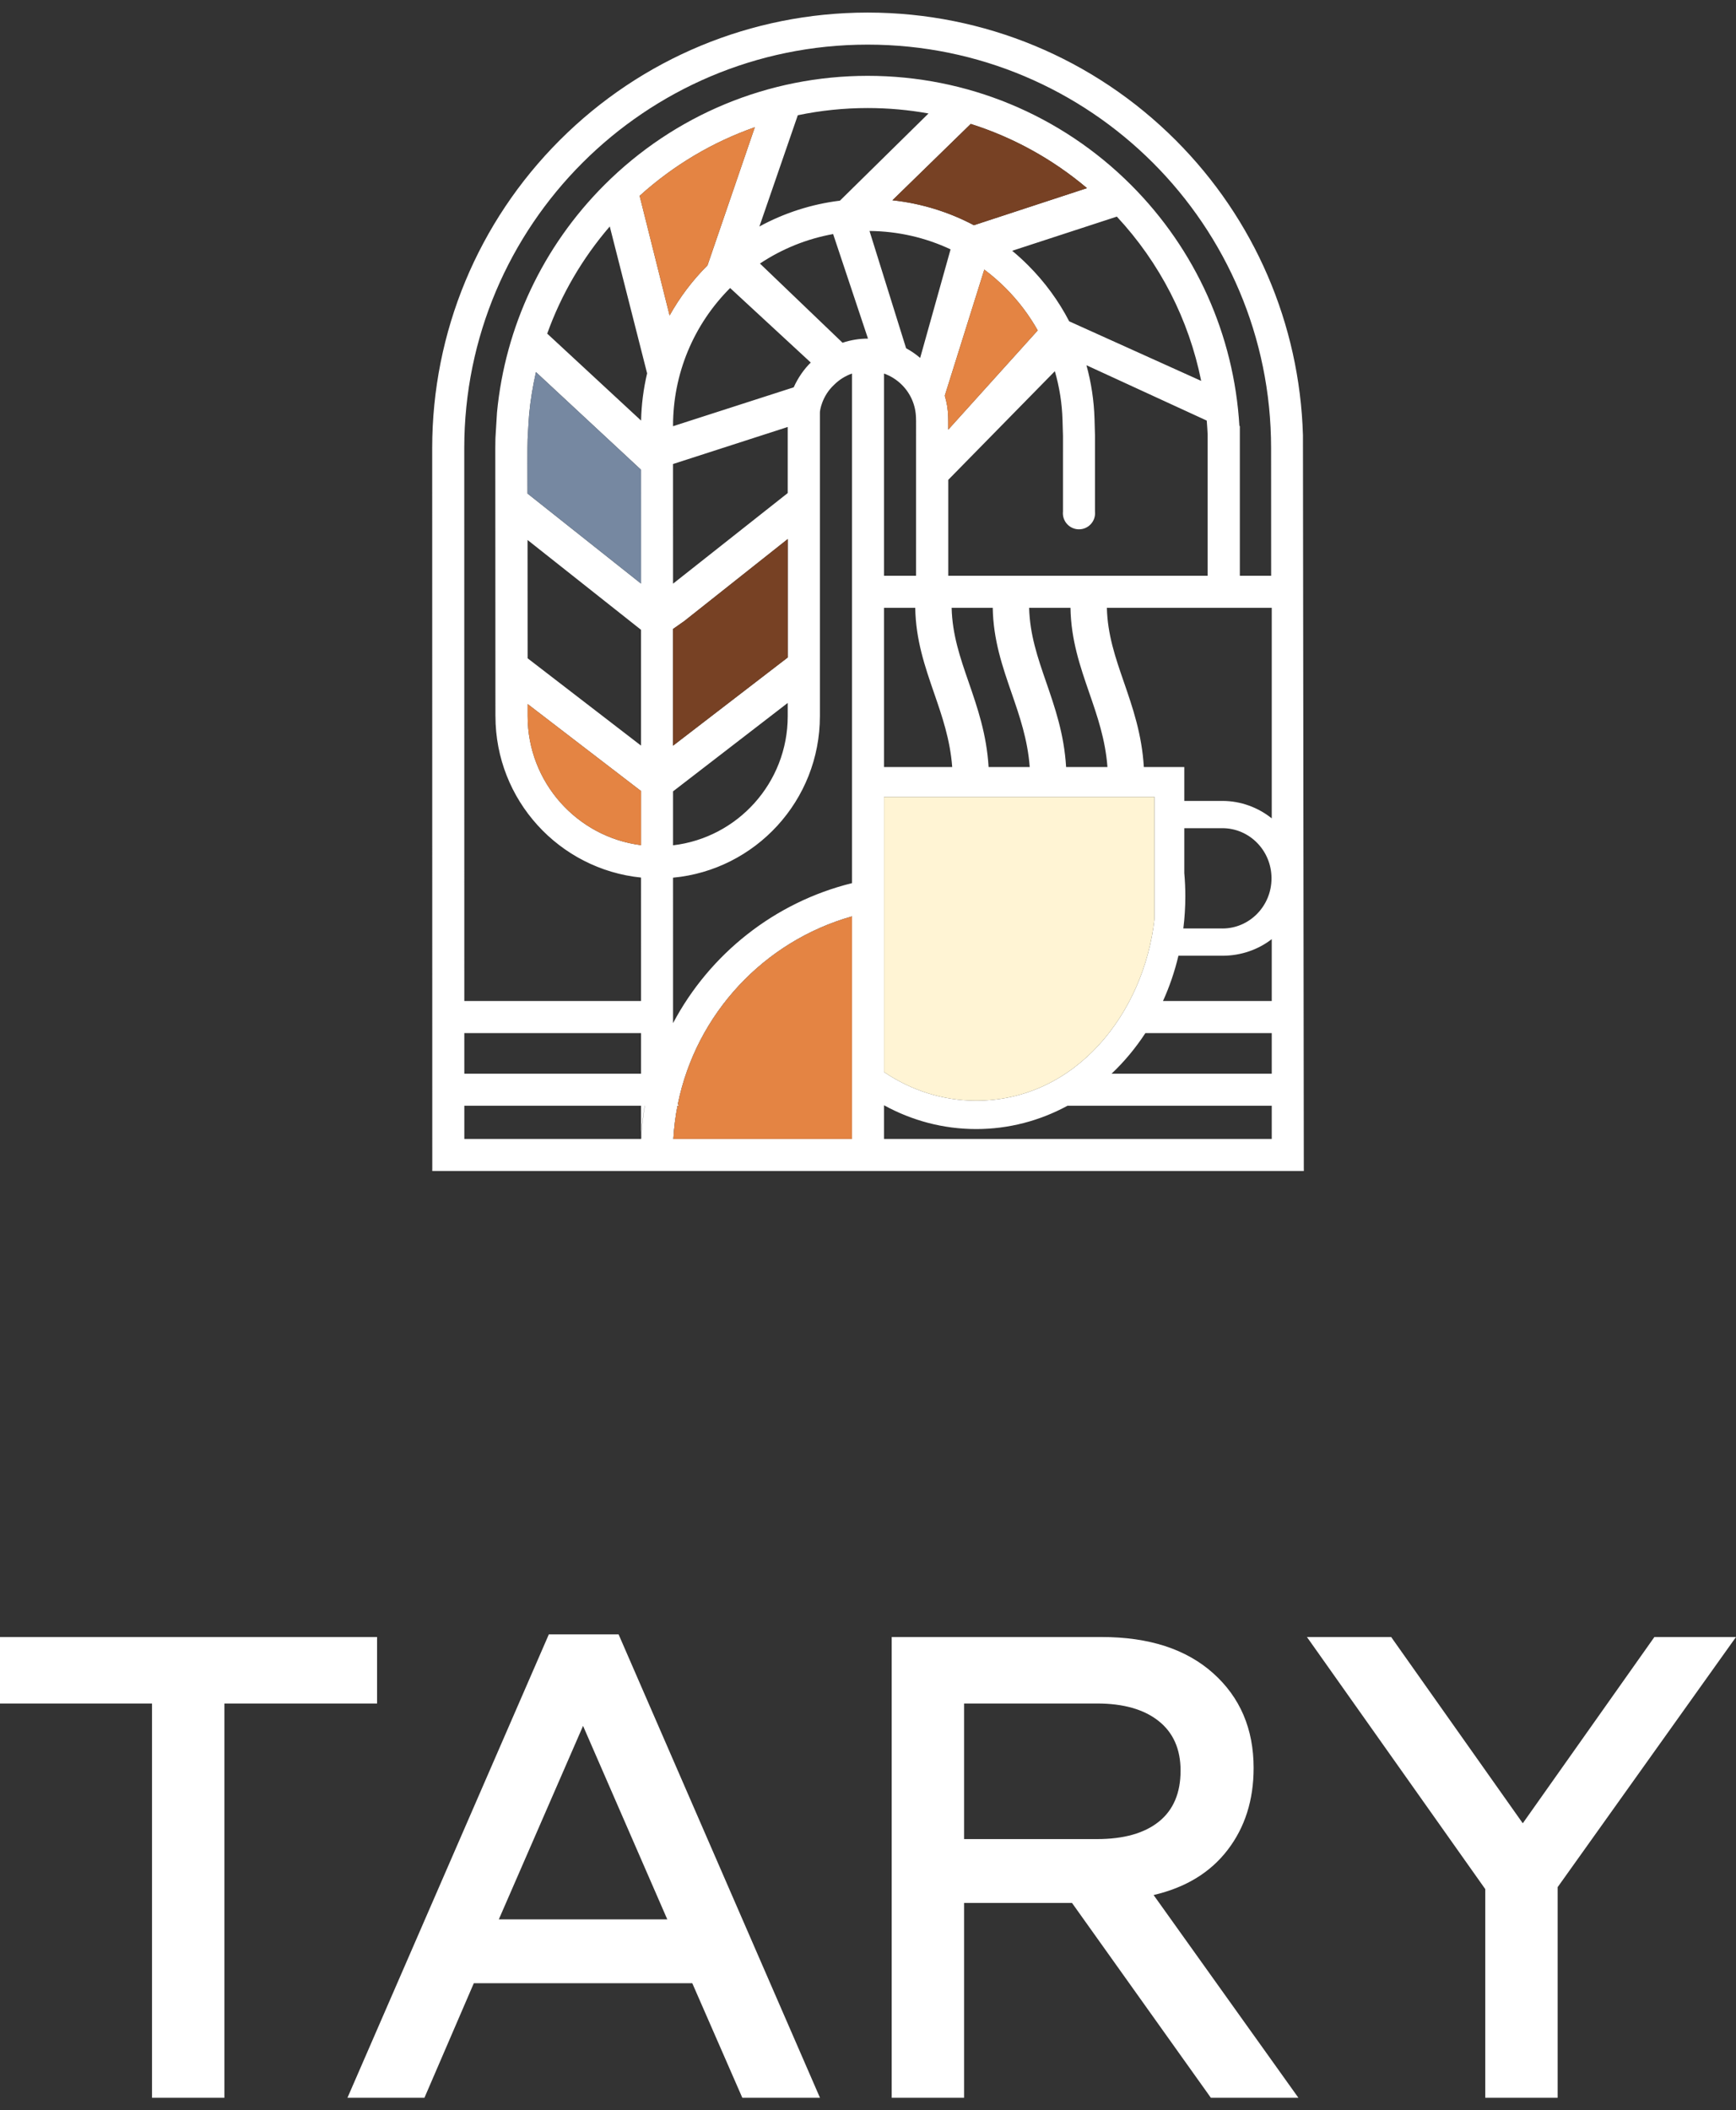 <svg width="130" height="158" viewBox="0 0 130 158" fill="none" xmlns="http://www.w3.org/2000/svg"><rect x="0" y="0" width="130" height="158" fill="#333333" stroke="none"/><path fill-rule="evenodd" clip-rule="evenodd" d="M32.365 33.549L32.371 87.674H97.636L97.571 32.584C97.328 24.264 93.941 16.397 88.036 10.492C81.913 4.369 73.683 0.953 65.024 0.941H64.933C56.274 0.953 48.044 4.369 41.921 10.492C35.788 16.625 32.364 24.872 32.365 33.549ZM48.851 80.389H48.851L48.888 80.267L48.851 80.389ZM48.005 80.389H34.771L34.77 77.347H48.005V80.389ZM34.771 82.789H48.005V85.273H48.015C48.058 84.431 48.15 83.602 48.29 82.789H48.28C48.134 83.624 48.043 84.452 48 85.273H34.771L34.771 82.789ZM50.735 82.789H50.841L50.76 82.663C52.133 75.892 57.219 70.469 63.8 68.61V85.273H50.422C50.47 84.429 50.576 83.6 50.735 82.789ZM48.005 74.947H34.77L34.766 33.549C34.766 25.211 38.149 17.658 43.618 12.189C49.085 6.723 56.637 3.341 64.978 3.341C73.32 3.341 80.871 6.723 86.338 12.189C91.804 17.655 95.186 25.208 95.186 33.549L95.19 43.107H92.845V31.892H92.812C92.408 25.078 89.539 18.689 84.695 13.845C79.448 8.597 72.399 5.678 64.978 5.678C57.557 5.678 50.51 8.597 45.262 13.845C40.649 18.458 37.831 24.462 37.217 30.888L37.1 32.812C37.093 33.06 37.09 33.311 37.09 33.561L37.1 53.618H37.102V53.619C37.102 59.908 41.88 65.08 48.004 65.704L48.005 74.947ZM83.239 80.389H95.235V77.347H85.773C85.039 78.47 84.188 79.491 83.239 80.389ZM95.235 82.789H79.937C77.872 83.907 75.553 84.533 73.102 84.533C70.625 84.533 68.282 83.893 66.201 82.753V85.273H95.235V82.789ZM87.09 74.947H95.235V70.314C94.227 71.094 92.936 71.557 91.54 71.557H88.246C87.966 72.741 87.576 73.875 87.09 74.947ZM50.398 76.609C53.135 71.438 57.986 67.558 63.8 66.121V27.968C63.299 28.144 62.839 28.432 62.454 28.817C61.555 29.657 61.393 30.733 61.399 30.888V53.618H61.398V53.619C61.398 59.94 56.57 65.133 50.401 65.713L50.402 76.599L50.398 76.609ZM66.201 43.107H68.599L68.6 31.527L68.592 31.253C68.566 30.333 68.191 29.467 67.541 28.817C67.157 28.433 66.699 28.145 66.201 27.969V43.107ZM71.01 43.107H90.434V32.524L90.406 32.035C90.395 31.853 90.382 31.671 90.367 31.49L81.358 27.346C81.718 28.648 81.923 29.998 81.963 31.374L81.998 32.612V38.298C82.002 38.34 82.004 38.382 82.004 38.425C82.004 39.091 81.464 39.63 80.799 39.63C80.134 39.63 79.594 39.091 79.594 38.425C79.594 38.382 79.596 38.34 79.6 38.298L79.601 32.647L79.566 31.444C79.53 30.194 79.334 28.968 78.992 27.792L71.01 35.926L71.01 43.107ZM95.235 45.508H82.888C82.936 47.522 83.536 49.26 84.153 51.043C84.822 52.979 85.508 54.963 85.656 57.427H88.685V59.965H91.54V59.965C92.93 59.965 94.229 60.465 95.235 61.272V45.508ZM82.931 57.427C82.776 55.37 82.175 53.628 81.587 51.926C80.886 49.899 80.203 47.922 80.162 45.508H77.067C77.116 47.522 77.716 49.26 78.332 51.043C79.001 52.979 79.687 54.963 79.835 57.427H82.931ZM77.111 57.427C76.956 55.37 76.354 53.628 75.767 51.926C75.066 49.899 74.382 47.922 74.341 45.508H71.263C71.31 47.522 71.91 49.26 72.527 51.043C73.195 52.979 73.881 54.963 74.031 57.427H77.111ZM71.306 57.427C71.151 55.37 70.549 53.628 69.961 51.926C69.261 49.899 68.578 47.922 68.537 45.508H66.201V57.427H71.306ZM66.201 59.662V80.266C68.233 81.635 70.595 82.407 73.102 82.407C80.576 82.407 85.674 75.824 86.45 68.817V59.662H66.201ZM77.71 24.738C77.062 23.586 76.255 22.518 75.3 21.564C74.8 21.063 74.267 20.603 73.709 20.185L70.749 29.626C70.901 30.127 70.986 30.649 71.002 31.181L71.011 31.527V32.166L77.71 24.738ZM71.183 18.669C69.303 17.786 67.239 17.311 65.113 17.293L67.853 26.074C68.227 26.276 68.58 26.518 68.906 26.798L71.183 18.669ZM62.389 17.524C60.427 17.877 58.565 18.628 56.909 19.732L63.094 25.661C63.702 25.459 64.343 25.352 64.998 25.352H64.999L62.389 17.524ZM54.675 21.564C51.93 24.309 50.4 27.994 50.4 31.877V31.91L59.436 28.999C59.764 28.27 60.235 27.604 60.715 27.145L54.675 21.564ZM50.4 34.737L50.401 43.7L58.989 36.916V31.968L50.401 34.74L50.4 34.737ZM50.401 47.091V55.829L58.989 49.226V40.36L51.25 46.493L50.401 47.091ZM50.401 59.249L50.401 63.289C55.238 62.72 58.989 58.608 58.989 53.618V52.629L50.401 59.249ZM48.004 63.278L48.004 59.226L39.512 52.712V53.618C39.514 58.575 43.213 62.667 48.004 63.278ZM48.004 55.825L48.003 47.154L39.505 40.428L39.511 49.287L48.004 55.825ZM48.003 43.694L48.002 35.17L40.136 27.86C39.898 28.903 39.726 29.963 39.623 31.035L39.509 32.875C39.503 33.103 39.5 33.331 39.5 33.559L39.503 36.952L48.003 43.694ZM48.007 31.489C48.034 30.287 48.188 29.102 48.459 27.952L45.662 16.955C43.608 19.339 42.024 22.062 40.978 24.978L48.007 31.489ZM50.143 23.621C50.902 22.259 51.853 20.995 52.98 19.869L56.524 9.526C53.361 10.637 50.43 12.373 47.899 14.663L50.143 23.621ZM56.868 16.957C58.73 15.943 60.774 15.284 62.899 15.023L69.53 8.496C68.04 8.227 66.519 8.089 64.978 8.089C63.202 8.089 61.448 8.272 59.743 8.628L56.868 16.957ZM66.831 14.994C68.978 15.227 71.043 15.863 72.93 16.862L81.398 14.085C78.821 11.909 75.865 10.283 72.694 9.278L66.831 14.994ZM75.796 18.776C76.212 19.119 76.612 19.484 76.996 19.869C78.241 21.114 79.273 22.527 80.067 24.058L89.95 28.518C89.028 23.926 86.856 19.68 83.635 16.218L75.796 18.776ZM88.613 69.515C88.712 68.727 88.763 67.924 88.763 67.106C88.763 66.529 88.738 65.959 88.688 65.396H88.685V62.007H91.54C93.571 62.007 95.217 63.687 95.217 65.761C95.217 67.835 93.571 69.516 91.54 69.516V69.515H88.613Z" fill="white"/><path fill-rule="evenodd" clip-rule="evenodd" d="M63.8 68.61C57.219 70.469 52.133 75.892 50.76 82.663L50.841 82.79L50.735 82.789C50.576 83.599 50.471 84.429 50.422 85.273H63.8V68.61Z" fill="#7688A1"/><path fill-rule="evenodd" clip-rule="evenodd" d="M66.201 59.662V80.266C68.233 81.635 70.594 82.407 73.102 82.407C80.576 82.407 85.674 75.824 86.45 68.817V59.662H66.201Z" fill="#FFF4D4"/><path fill-rule="evenodd" clip-rule="evenodd" d="M39.512 53.618C39.514 58.575 43.213 62.667 48.004 63.278L48.004 59.226L39.512 52.712V53.618Z" fill="#E48443"/><path fill-rule="evenodd" clip-rule="evenodd" d="M58.989 40.36L51.251 46.493L50.401 47.091V55.829L58.989 49.226V40.36Z" fill="#774124"/><path fill-rule="evenodd" clip-rule="evenodd" d="M40.136 27.86C39.381 31.167 39.5 33.634 39.503 36.952L48.003 43.694L48.002 35.17L40.136 27.86Z" fill="#7688A1"/><path fill-rule="evenodd" clip-rule="evenodd" d="M47.899 14.663L50.143 23.621C50.903 22.259 51.853 20.995 52.98 19.869L56.524 9.526C53.361 10.637 50.431 12.373 47.899 14.663Z" fill="#E48443"/><path fill-rule="evenodd" clip-rule="evenodd" d="M72.694 9.278L66.831 14.994C68.977 15.226 71.044 15.863 72.93 16.862L81.398 14.085C78.82 11.908 75.865 10.284 72.694 9.278Z" fill="#774124"/><path fill-rule="evenodd" clip-rule="evenodd" d="M63.8 68.61C57.219 70.469 52.133 75.892 50.76 82.663L50.841 82.79L50.735 82.789C50.576 83.599 50.471 84.429 50.422 85.273H63.8V68.61Z" fill="#E48443"/><path fill-rule="evenodd" clip-rule="evenodd" d="M71.002 31.181L71.011 32.166L77.71 24.738C76.713 22.966 75.346 21.409 73.709 20.185L70.749 29.626C70.9 30.127 70.986 30.649 71.002 31.181Z" fill="#E48443"/><path d="M0 122.564H28.237V127.541H16.804V157.059H11.383V127.541H0V122.564ZM26.02 157.059L41.099 122.366H46.323L61.403 157.059H55.588L51.842 148.485H35.481L31.785 157.059H26.02ZM37.354 143.705H49.97L43.662 129.217L37.354 143.705ZM66.774 157.059V122.564H82.494C86.042 122.564 88.827 123.467 90.847 125.274C92.868 127.081 93.877 129.447 93.877 132.37C93.877 134.769 93.229 136.814 91.931 138.505C90.633 140.198 88.785 141.323 86.387 141.881L97.229 157.059H90.674L80.277 142.473H72.195V157.059H66.774ZM72.195 137.693H82.149C84.153 137.693 85.697 137.257 86.781 136.387C87.866 135.516 88.407 134.243 88.407 132.567C88.407 130.958 87.857 129.717 86.756 128.847C85.656 127.976 84.121 127.541 82.149 127.541H72.195V137.693ZM111.224 157.059V141.438L97.87 122.564H104.177L114.033 136.51L123.889 122.564H130L116.645 141.29V157.059H111.224Z" fill="white"/></svg>